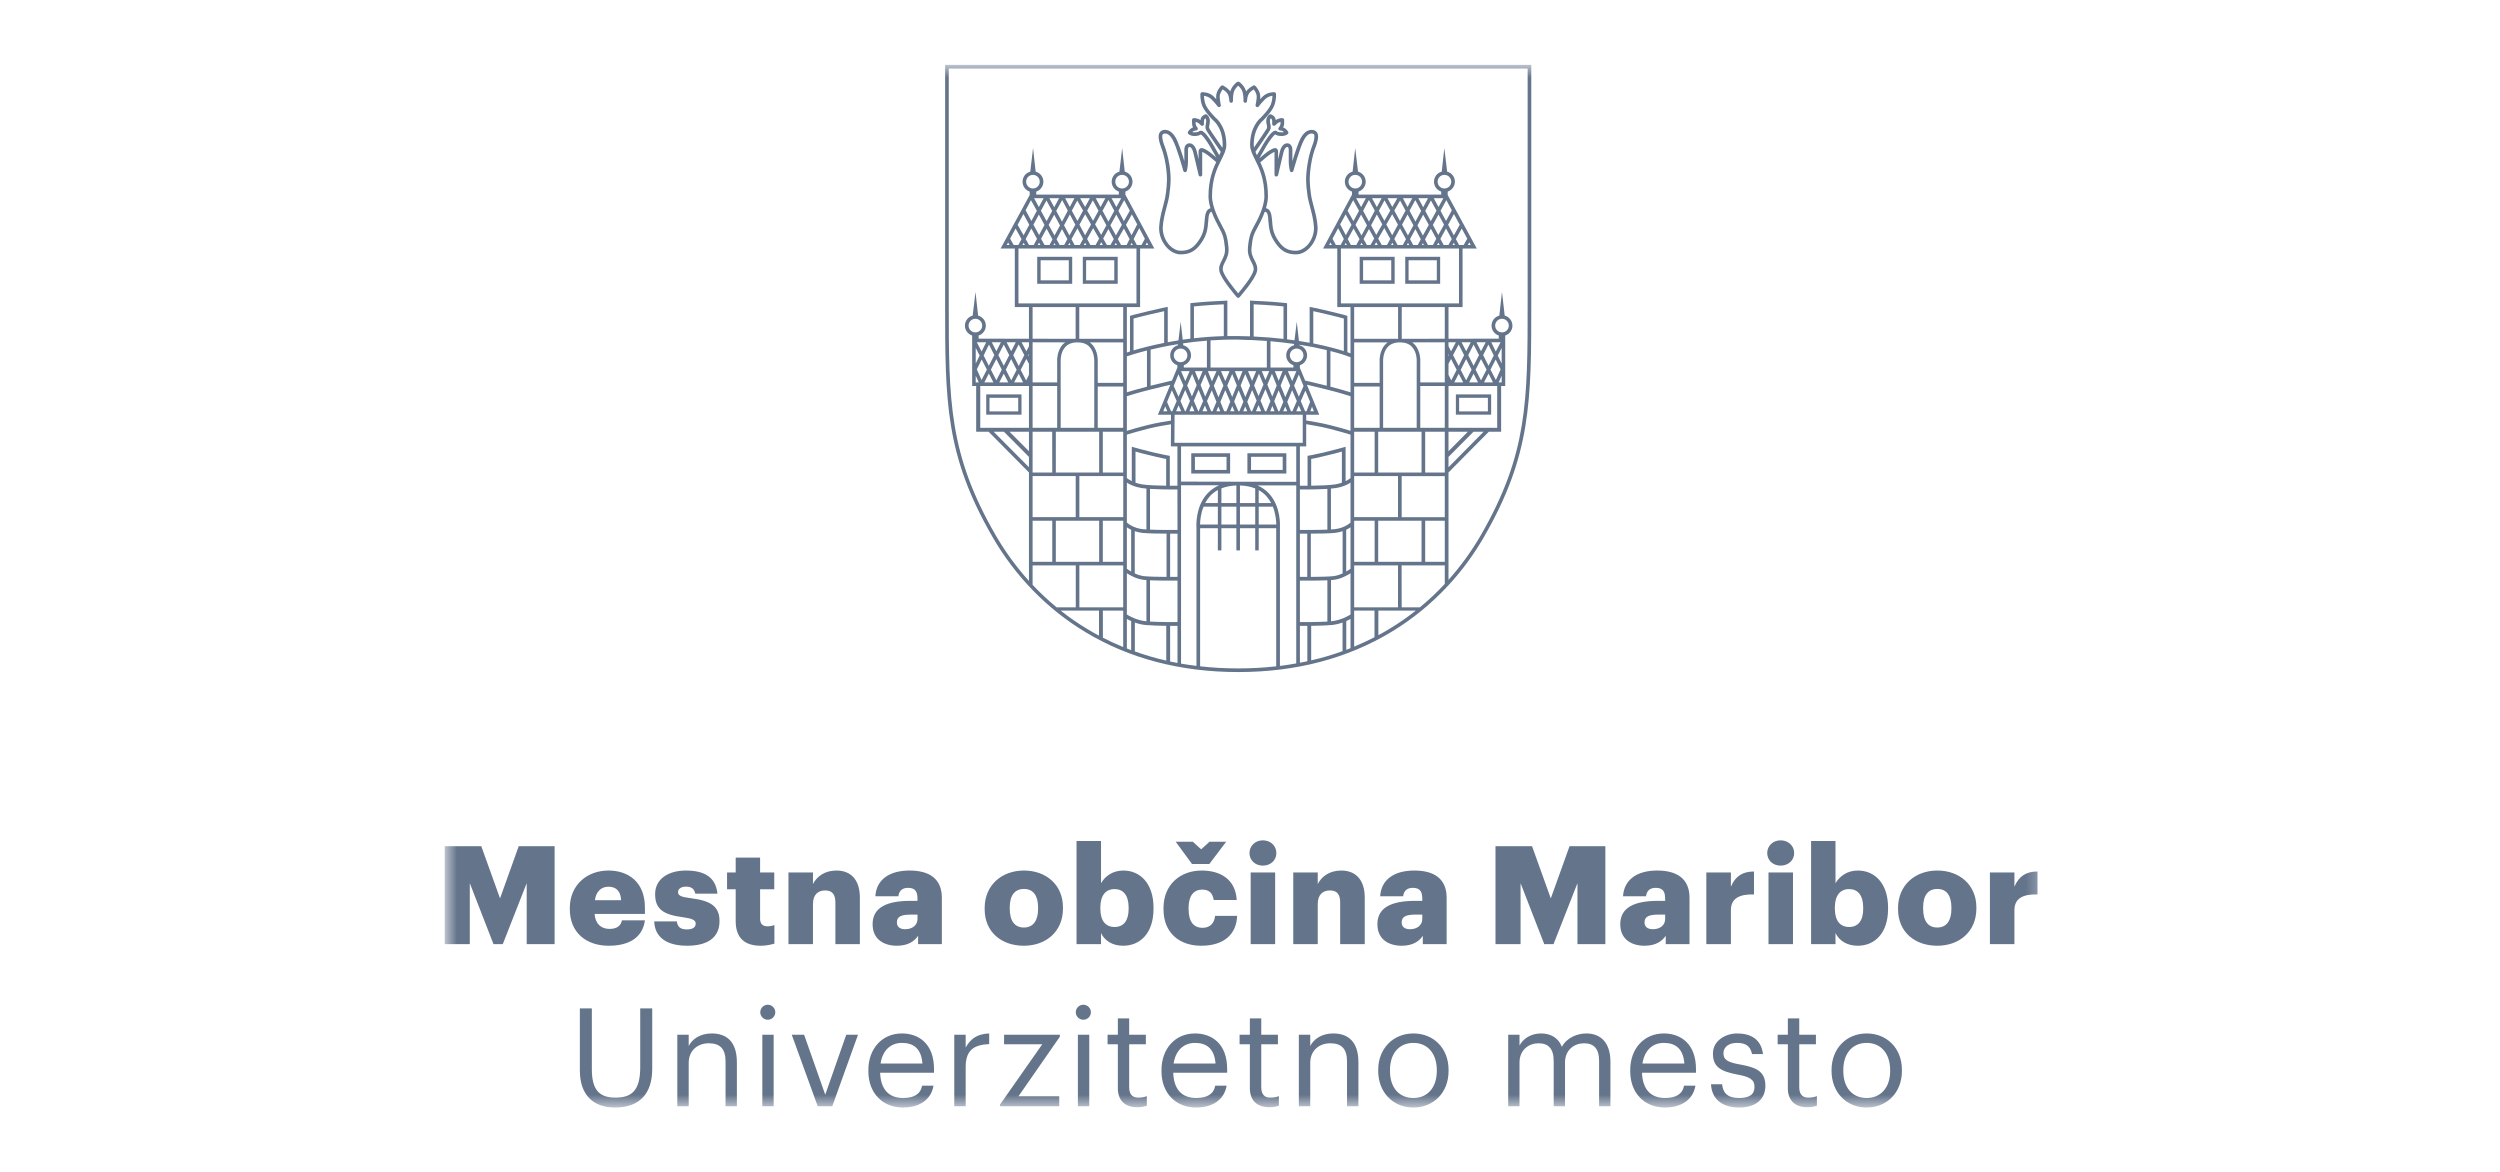<svg width="145" height="68" viewBox="0 0 145 68" fill="none" xmlns="http://www.w3.org/2000/svg">
<mask id="mask0_3261_60752" style="mask-type:luminance" maskUnits="userSpaceOnUse" x="25" y="3" width="94" height="62">
<path d="M25.794 3.764H118.654V64.237H25.794V3.764Z" fill="white"/>
</mask>
<g mask="url(#mask0_3261_60752)">
<path d="M54.817 3.764V17.612C54.817 23.269 54.817 26.387 57.568 31.146C58.88 33.421 60.737 35.326 62.944 36.656C65.496 38.197 68.48 38.979 71.805 38.979H71.831C75.156 38.979 78.135 38.197 80.692 36.656C81.914 35.922 83.028 35.007 84.004 33.953H84.013V33.944C84.795 33.098 85.485 32.16 86.069 31.146C88.814 26.387 88.814 23.269 88.814 17.612V3.764H54.817ZM56.574 18.489C56.79 18.489 56.968 18.666 56.968 18.887C56.968 19.102 56.79 19.279 56.574 19.279C56.354 19.279 56.177 19.102 56.177 18.887C56.177 18.666 56.354 18.489 56.574 18.489ZM58.471 14.059L58.552 14.21H58.389L58.471 14.059ZM58.794 14.21L58.587 13.843L58.907 13.255L59.247 13.868L59.066 14.21H58.794ZM59.913 10.142C60.129 10.142 60.305 10.319 60.305 10.539C60.305 10.754 60.129 10.932 59.913 10.932C59.692 10.932 59.516 10.754 59.516 10.539C59.516 10.319 59.692 10.142 59.913 10.142ZM65.081 10.142C65.301 10.142 65.479 10.319 65.479 10.539C65.479 10.754 65.301 10.932 65.081 10.932C64.861 10.932 64.688 10.754 64.688 10.539C64.688 10.319 64.861 10.142 65.081 10.142ZM66.602 14.21H66.446L66.52 14.063L66.602 14.21ZM66.208 14.21H65.937L65.751 13.864L66.075 13.234L66.403 13.847L66.208 14.21ZM59.684 14.21L59.489 13.864L59.818 13.251L60.146 13.855L59.956 14.21H59.684ZM59.442 14.21H59.3L59.369 14.084L59.442 14.21ZM64.287 12.854L63.946 12.223L64.292 11.597L64.628 12.227L64.287 12.854ZM64.745 12.443L65.068 13.039L64.723 13.656L64.403 13.069L64.745 12.443ZM64.17 13.069L63.868 13.622L63.514 13.014L63.83 12.439L64.17 13.069ZM63.398 12.806L63.056 12.214L63.385 11.619L63.713 12.223L63.398 12.806ZM63.281 13.018L62.935 13.644L62.607 13.031L62.94 12.426L63.281 13.018ZM62.49 12.815L62.166 12.219L62.481 11.631L62.819 12.214L62.49 12.815ZM62.37 13.031L62.028 13.656L61.713 13.069L62.05 12.439L62.37 13.031ZM61.597 12.854L61.26 12.232L61.606 11.606L61.933 12.219L61.597 12.854ZM61.48 13.073L61.161 13.661L60.823 13.043L61.144 12.452L61.48 13.073ZM60.703 12.827L60.374 12.223L60.694 11.627L61.027 12.232L60.703 12.827ZM60.582 13.048L60.267 13.631L59.938 13.031L60.254 12.443L60.582 13.048ZM60.263 14.071L60.34 14.21H60.189L60.263 14.071ZM60.582 14.21L60.383 13.847L60.703 13.264L61.044 13.885L60.871 14.21H60.582ZM61.161 14.101L61.221 14.21H61.104L61.161 14.101ZM61.463 14.21L61.281 13.881L61.597 13.289L61.908 13.868L61.722 14.21H61.463ZM62.024 14.084L62.093 14.21H61.959L62.024 14.084ZM62.326 14.21L62.145 13.872L62.49 13.247L62.819 13.86L62.628 14.21H62.326ZM62.935 14.076L63.008 14.21H62.861L62.935 14.076ZM63.242 14.21L63.052 13.86L63.402 13.23L63.751 13.838L63.544 14.21H63.242ZM63.872 14.046L63.963 14.21H63.782L63.872 14.046ZM64.2 14.21L63.984 13.834L64.287 13.285L64.598 13.868L64.408 14.21H64.2ZM64.714 14.084L64.787 14.21H64.645L64.714 14.084ZM65.022 14.21L64.835 13.868L65.185 13.255L65.517 13.868L65.341 14.21H65.022ZM65.634 14.088L65.704 14.21H65.57L65.634 14.088ZM65.63 13.644L65.306 13.039L65.647 12.435L65.958 13.014L65.63 13.644ZM65.185 12.827L64.865 12.227L65.202 11.61L65.53 12.219L65.185 12.827ZM65.03 11.497L64.749 12.011L64.472 11.497H65.03ZM63.83 12.011L63.553 11.497H64.11L63.83 12.011ZM62.935 12.003L62.646 11.497H63.216L62.935 12.003ZM62.05 12.003L61.778 11.497H62.318L62.05 12.003ZM61.144 12.02L60.863 11.497H61.428L61.144 12.02ZM60.254 12.007L59.977 11.497H60.53L60.254 12.007ZM59.795 11.61L60.137 12.227L59.822 12.815L59.485 12.197L59.795 11.61ZM59.359 12.413L59.696 13.035L59.369 13.648L59.023 13.039L59.359 12.413ZM59.071 14.416H65.915V17.599H59.071V14.416ZM77.168 14.063L77.246 14.21H77.09L77.168 14.063ZM77.48 14.21L77.285 13.847L77.613 13.234L77.942 13.864L77.755 14.21H77.48ZM78.607 10.142C78.823 10.142 78.999 10.319 78.999 10.539C78.999 10.754 78.823 10.932 78.607 10.932C78.391 10.932 78.213 10.754 78.213 10.539C78.213 10.319 78.391 10.142 78.607 10.142ZM83.775 10.142C83.996 10.142 84.172 10.319 84.172 10.539C84.172 10.754 83.996 10.932 83.775 10.932C83.559 10.932 83.383 10.754 83.383 10.539C83.383 10.319 83.559 10.142 83.775 10.142ZM85.299 14.21H85.135L85.217 14.059L85.299 14.21ZM84.894 14.21H84.626L84.44 13.868L84.781 13.255L85.101 13.843L84.894 14.21ZM78.351 14.21L78.17 13.868L78.507 13.255L78.852 13.868L78.666 14.21H78.351ZM78.118 14.21H77.988L78.053 14.088L78.118 14.21ZM82.985 12.827L82.665 12.232L82.993 11.627L83.318 12.223L82.985 12.827ZM83.434 12.443L83.754 13.031L83.421 13.631L83.106 13.048L83.434 12.443ZM82.869 13.043L82.527 13.661L82.212 13.073L82.544 12.452L82.869 13.043ZM82.095 12.854L81.754 12.219L82.086 11.606L82.428 12.232L82.095 12.854ZM81.979 13.069L81.66 13.656L81.318 13.031L81.637 12.439L81.979 13.069ZM81.197 12.815L80.869 12.214L81.206 11.631L81.521 12.219L81.197 12.815ZM81.081 13.031L80.748 13.644L80.407 13.018L80.748 12.426L81.081 13.031ZM80.294 12.806L79.975 12.223L80.303 11.619L80.636 12.214L80.294 12.806ZM80.174 13.014L79.824 13.622L79.522 13.069L79.858 12.439L80.174 13.014ZM79.401 12.854L79.06 12.227L79.396 11.597L79.738 12.223L79.401 12.854ZM79.284 13.069L78.969 13.656L78.619 13.039L78.943 12.443L79.284 13.069ZM78.974 14.084L79.043 14.21H78.9L78.974 14.084ZM79.28 14.21L79.086 13.868L79.401 13.285L79.703 13.834L79.487 14.21H79.28ZM79.82 14.046L79.906 14.21H79.725L79.82 14.046ZM80.143 14.21L79.936 13.838L80.29 13.23L80.636 13.86L80.446 14.21H80.143ZM80.752 14.076L80.825 14.21H80.683L80.752 14.076ZM81.058 14.21L80.869 13.86L81.201 13.247L81.547 13.872L81.362 14.21H81.058ZM81.664 14.084L81.733 14.21H81.595L81.664 14.084ZM81.966 14.21L81.78 13.868L82.095 13.289L82.407 13.881L82.229 14.21H81.966ZM82.527 14.101L82.583 14.21H82.472L82.527 14.101ZM82.821 14.21L82.648 13.885L82.989 13.264L83.305 13.847L83.11 14.21H82.821ZM83.425 14.071L83.499 14.21H83.347L83.425 14.071ZM83.732 14.21L83.542 13.855L83.87 13.251L84.203 13.864L84.008 14.21H83.732ZM84.319 14.084L84.388 14.21H84.246L84.319 14.084ZM84.323 13.652L83.991 13.035L84.328 12.413L84.665 13.039L84.323 13.652ZM83.87 12.815L83.551 12.227L83.888 11.61L84.207 12.197L83.87 12.815ZM83.715 11.497L83.434 12.007L83.158 11.497H83.715ZM82.544 12.02L82.264 11.497H82.825L82.544 12.02ZM81.637 12.003L81.37 11.497H81.91L81.637 12.003ZM80.752 12.003L80.476 11.497H81.046L80.752 12.003ZM79.858 12.011L79.578 11.497H80.135L79.858 12.011ZM78.943 12.011L78.658 11.497H79.22L78.943 12.011ZM78.485 11.61L78.823 12.227L78.498 12.827L78.158 12.219L78.485 11.61ZM78.045 12.435L78.386 13.039L78.058 13.644L77.73 13.014L78.045 12.435ZM77.772 14.416H84.621V17.599H77.772V14.416ZM59.679 26.171L58.552 25.04H59.679V26.171ZM59.891 25.04H61.027L61.031 27.406H59.891V25.04ZM61.519 20.994C61.519 20.985 61.48 20.453 61.791 20.121C61.95 19.949 62.183 19.858 62.486 19.858H62.499C62.802 19.858 63.035 19.945 63.194 20.121C63.501 20.453 63.467 20.985 63.467 20.994V24.811H61.519V20.994ZM66.692 22.604C67.236 22.466 67.66 22.367 67.876 22.32L67.158 24.055H67.918V24.392C67.776 24.414 67.055 24.526 66.533 24.66C66.105 24.763 65.595 24.914 65.358 24.988V22.98C65.547 22.92 66.061 22.759 66.692 22.604ZM68.476 20.216C68.692 20.216 68.868 20.389 68.868 20.61C68.868 20.826 68.692 21.007 68.476 21.007C68.26 21.007 68.078 20.826 68.078 20.61C68.078 20.389 68.26 20.216 68.476 20.216ZM75.208 20.216C75.424 20.216 75.6 20.389 75.6 20.61C75.6 20.826 75.424 21.007 75.208 21.007C74.987 21.007 74.811 20.826 74.811 20.61C74.811 20.389 74.987 20.216 75.208 20.216ZM76.995 22.604C77.626 22.759 78.139 22.92 78.33 22.98V24.988C78.093 24.914 77.583 24.763 77.155 24.66C76.62 24.522 75.881 24.41 75.76 24.387V24.055H76.517L75.799 22.314C76.007 22.362 76.439 22.461 76.995 22.604ZM81.897 20.121C82.208 20.453 82.168 20.985 82.168 20.994V24.811H80.221V20.994C80.221 20.985 80.187 20.453 80.493 20.121C80.653 19.949 80.89 19.858 81.193 19.858H81.201C81.504 19.858 81.737 19.945 81.897 20.121ZM82.376 22.388H83.797V24.811H82.376V22.388ZM83.797 29.997H81.297V27.617H83.797V29.997ZM78.542 30.204H79.729V32.584H78.542V30.204ZM77.237 36.029C77.224 36.034 77.207 36.034 77.199 36.034V33.646C77.254 33.637 77.311 33.633 77.358 33.629C77.755 33.586 78.131 33.379 78.33 33.249V35.641C78.217 35.714 77.768 35.978 77.237 36.029ZM75.394 36.082V33.676C75.501 33.676 75.678 33.676 75.894 33.676C76.231 33.676 76.65 33.672 76.987 33.658V36.052C76.429 36.082 75.661 36.082 75.394 36.082ZM75.182 27.946L68.501 27.933V25.89H75.182V27.946ZM70.841 28.326C71.097 28.227 71.386 28.166 71.71 28.158V29.176H70.841V28.326ZM70.635 29.176H69.901C69.974 29.035 70.069 28.896 70.182 28.771C70.315 28.632 70.466 28.516 70.635 28.421V29.176ZM71.917 28.158C72.249 28.166 72.543 28.227 72.803 28.33V29.176H71.917V28.158ZM73.005 28.429C73.174 28.521 73.321 28.632 73.445 28.771C73.558 28.896 73.653 29.035 73.726 29.176H73.005V28.429ZM68.294 36.082C68.022 36.082 67.257 36.082 66.701 36.052V33.658C67.037 33.672 67.456 33.676 67.794 33.676C68.01 33.676 68.186 33.676 68.294 33.676V36.082ZM65.358 35.641V33.249C65.561 33.379 65.932 33.586 66.329 33.629C66.377 33.633 66.433 33.637 66.493 33.646V36.034C66.476 36.034 66.463 36.034 66.455 36.029C65.919 35.978 65.471 35.714 65.358 35.641ZM59.891 27.613H62.391V29.992H59.891V27.613ZM63.751 27.406H61.238V25.04H63.751V27.406ZM63.669 22.419H65.146V24.811H63.669V22.419ZM67.638 28.171C67.158 28.166 66.571 28.145 66.235 28.093C66.092 28.067 65.967 28.032 65.859 27.998V26.192C66.057 26.249 66.455 26.357 66.877 26.452C67.284 26.551 67.521 26.599 67.638 26.62V28.171ZM66.355 33.417C66.166 33.396 65.979 33.331 65.815 33.257V30.809C65.949 30.856 66.096 30.886 66.264 30.909C66.619 30.943 67.198 30.951 67.66 30.951V33.46C67.202 33.456 66.644 33.448 66.355 33.417ZM65.358 30.584C65.423 30.628 65.505 30.68 65.608 30.727V33.15C65.488 33.081 65.397 33.016 65.358 32.986V30.584ZM67.867 30.951C68.052 30.951 68.203 30.951 68.294 30.951V33.456C68.199 33.456 68.048 33.46 67.867 33.46V30.951ZM68.294 30.735C68.052 30.735 67.288 30.744 66.701 30.718V28.356C67.15 28.382 67.685 28.391 68.031 28.391C68.138 28.391 68.23 28.387 68.29 28.387L68.294 30.735ZM66.2 28.305C66.286 28.317 66.386 28.33 66.493 28.339V30.705C66.416 30.701 66.346 30.697 66.287 30.693C65.751 30.636 65.423 30.368 65.358 30.308V27.994C65.517 28.097 65.798 28.24 66.2 28.305ZM65.146 27.406H63.963V25.04H65.146V27.406ZM62.603 27.613H65.15V29.992H62.603V27.613ZM65.146 32.584H63.963V30.204H65.146V32.584ZM68.29 28.171C68.195 28.175 68.04 28.175 67.849 28.171V26.439L67.759 26.422C67.759 26.422 67.53 26.387 66.93 26.249C66.325 26.106 65.786 25.951 65.781 25.951L65.643 25.912V27.907C65.488 27.829 65.392 27.756 65.358 27.726V25.208C65.557 25.147 66.122 24.983 66.584 24.867C67.068 24.742 67.72 24.639 67.918 24.608L67.91 25.89H68.29V28.171ZM67.97 22.635C68.035 22.79 68.138 23.015 68.247 23.261L67.992 23.852H67.922L67.689 23.317L67.97 22.635ZM76.205 23.852H75.998L76.097 23.588L76.205 23.852ZM75.778 23.852H75.696L75.445 23.265L75.713 22.656L75.986 23.308L75.778 23.852ZM75.472 23.852H75.182L75.329 23.52L75.472 23.852ZM74.958 23.852H74.876L74.66 23.308L74.945 22.63L75.216 23.261L74.958 23.852ZM74.655 23.852H74.427L74.543 23.58L74.655 23.852ZM74.547 23.036L74.275 22.362L74.543 21.702L74.832 22.367L74.547 23.036ZM74.435 23.304L74.202 23.852H74.146L73.904 23.269L74.163 22.639L74.435 23.304ZM73.921 23.852H73.67L73.796 23.541L73.921 23.852ZM73.791 22.998L73.506 22.306L73.774 21.676L74.05 22.362L73.791 22.998ZM73.684 23.269L73.445 23.852H73.372L73.109 23.235L73.394 22.574L73.684 23.269ZM73.148 23.852H72.845L72.996 23.498L73.148 23.852ZM72.996 22.971L72.738 22.358L73.019 21.676L73.282 22.306L72.996 22.971ZM72.885 23.235L72.621 23.852H72.561L72.341 23.304L72.625 22.622L72.885 23.235ZM72.337 23.852H72.108L72.224 23.576L72.337 23.852ZM72.228 23.032L71.957 22.358L72.224 21.693L72.509 22.358L72.228 23.032ZM72.116 23.3L71.882 23.852H71.827L71.58 23.286L71.844 22.635L72.116 23.3ZM71.598 23.852H71.351L71.472 23.558L71.598 23.852ZM71.468 23.023L71.179 22.362L71.468 21.693L71.736 22.358L71.468 23.023ZM71.355 23.296L71.131 23.852H71.002L70.782 23.308L71.067 22.626L71.355 23.296ZM70.773 23.852H70.549L70.665 23.576L70.773 23.852ZM70.669 23.04L70.402 22.375L70.682 21.741L70.959 22.367L70.669 23.04ZM70.553 23.308L70.324 23.852H70.246L70.004 23.261L70.285 22.639L70.553 23.308ZM70.022 23.852H69.741L69.888 23.52L70.022 23.852ZM69.901 23.002L69.633 22.333L69.901 21.697L70.177 22.379L69.901 23.002ZM69.784 23.261L69.521 23.852H69.499L69.24 23.243L69.517 22.6L69.784 23.261ZM69.275 23.852H68.986L69.127 23.512L69.275 23.852ZM69.132 22.992L68.856 22.358L69.145 21.689L69.408 22.337L69.132 22.992ZM69.02 23.256L68.765 23.852H68.73C68.683 23.739 68.579 23.512 68.467 23.261L68.743 22.617L69.02 23.256ZM68.51 23.852H68.212L68.359 23.512C68.411 23.628 68.463 23.739 68.51 23.852ZM67.582 23.571L67.702 23.852H67.469L67.582 23.571ZM75.558 24.055V25.684H68.117L68.126 24.055H75.558ZM75.76 25.89V24.603C75.946 24.634 76.611 24.742 77.103 24.867C77.57 24.983 78.131 25.147 78.33 25.208V27.726C78.299 27.756 78.204 27.829 78.045 27.907V25.912L77.911 25.951C77.902 25.951 77.367 26.106 76.758 26.249C76.158 26.387 75.929 26.422 75.929 26.422L75.838 26.439V28.171C75.644 28.175 75.489 28.175 75.394 28.171V25.89H75.76ZM82.449 27.406H79.936V25.04H82.449V27.406ZM78.33 32.986C78.291 33.016 78.2 33.081 78.079 33.15V30.727C78.183 30.68 78.265 30.628 78.33 30.584V32.986ZM76.028 33.46V30.951C76.494 30.951 77.073 30.943 77.423 30.909C77.591 30.886 77.743 30.856 77.872 30.809V33.257C77.713 33.331 77.522 33.396 77.332 33.417C77.043 33.448 76.49 33.456 76.028 33.46ZM78.33 30.308C78.265 30.368 77.942 30.636 77.406 30.693C77.341 30.697 77.272 30.701 77.194 30.705V28.339C77.302 28.33 77.406 28.317 77.488 28.305C77.894 28.24 78.17 28.097 78.33 27.994V30.308ZM77.829 27.998C77.721 28.032 77.596 28.067 77.453 28.093C77.121 28.145 76.529 28.166 76.049 28.171V26.62C76.171 26.599 76.404 26.551 76.809 26.452C77.237 26.357 77.631 26.249 77.829 26.192V27.998ZM76.987 28.356V30.718C76.4 30.744 75.631 30.735 75.394 30.735V28.387C75.458 28.387 75.549 28.391 75.657 28.391C76.003 28.391 76.538 28.382 76.987 28.356ZM75.394 30.951C75.484 30.951 75.635 30.951 75.821 30.951V33.46C75.64 33.46 75.489 33.456 75.394 33.456V30.951ZM78.542 25.04H79.729V27.406H78.542V25.04ZM80.019 24.811H78.542V22.419H80.019V24.811ZM78.542 27.613H81.085V29.992H78.542V27.613ZM84.013 25.04H85.135L84.013 26.171V25.04ZM83.797 27.406H82.661V25.04H83.797V27.406ZM80.342 19.983C79.988 20.367 80.013 20.942 80.019 21.007V22.207H78.542V19.858H80.489C80.433 19.897 80.385 19.936 80.342 19.983ZM75.333 23.006L75.057 22.367L75.333 21.724L75.605 22.392L75.333 23.006ZM75.191 21.525L74.945 22.104L74.694 21.525H75.191ZM74.163 22.086L73.938 21.525H74.391L74.163 22.086ZM73.615 21.525L73.394 22.039L73.183 21.525H73.615ZM72.621 22.09L72.383 21.525H72.859L72.621 22.09ZM71.844 22.081L71.619 21.525H72.068L71.844 22.081ZM71.067 22.104L70.816 21.525H71.313L71.067 22.104ZM70.293 22.117L70.056 21.525H70.557L70.293 22.117ZM69.525 22.069L69.305 21.525H69.754L69.525 22.069ZM68.747 22.104L68.501 21.525H68.998L68.747 22.104ZM68.35 21.706L68.635 22.362L68.355 23.01C68.29 22.859 68.225 22.712 68.169 22.595C68.138 22.522 68.113 22.461 68.092 22.419C68.087 22.406 68.079 22.392 68.074 22.384L68.35 21.706ZM63.669 22.207V21.007C63.673 20.942 63.7 20.367 63.345 19.983C63.302 19.936 63.255 19.897 63.203 19.858H65.146V22.207H63.669ZM61.316 24.811H59.891V22.388H61.316V24.811ZM59.891 30.204H61.031V32.584H59.891V30.204ZM61.238 30.204H63.751V32.584H61.238V30.204ZM65.146 32.795V35.227H62.603V32.795H65.146ZM65.146 35.416V37.529C64.745 37.364 64.352 37.183 63.967 36.988V35.416H65.146ZM65.358 35.895C65.423 35.935 65.505 35.978 65.608 36.021V37.71C65.526 37.675 65.44 37.645 65.358 37.611V35.895ZM65.82 36.107C65.997 36.172 66.208 36.224 66.428 36.25C66.757 36.28 67.236 36.293 67.643 36.298V38.314C67.016 38.172 66.407 37.995 65.82 37.783V36.107ZM67.867 36.302H68.294V38.452C68.151 38.426 68.004 38.396 67.867 38.366V36.302ZM68.501 28.145H70.708C70.445 28.261 70.216 28.421 70.026 28.628C69.322 29.392 69.387 30.515 69.395 30.611V38.621C69.093 38.587 68.799 38.539 68.501 38.491V28.145ZM69.603 30.424C69.607 30.204 69.641 29.794 69.806 29.388H70.635V30.424H69.603ZM70.841 29.388H71.71V30.424H70.841V29.388ZM71.917 29.388H72.803V30.424H71.917V29.388ZM73.005 29.388H73.826C73.99 29.794 74.02 30.2 74.024 30.424H73.005V29.388ZM73.606 28.628C73.411 28.421 73.187 28.261 72.927 28.153H75.182V38.478C74.871 38.534 74.555 38.582 74.236 38.625V30.611C74.24 30.515 74.31 29.392 73.606 28.628ZM75.394 36.302H75.825V38.352C75.682 38.383 75.54 38.413 75.394 38.44V36.302ZM76.049 36.298C76.452 36.293 76.931 36.28 77.258 36.25C77.484 36.224 77.69 36.172 77.868 36.107V37.766C77.281 37.981 76.672 38.159 76.049 38.301V36.298ZM78.084 36.021C78.183 35.978 78.265 35.935 78.33 35.895V37.593C78.248 37.623 78.166 37.658 78.084 37.688V36.021ZM78.542 35.416H79.721V36.958C79.336 37.156 78.943 37.338 78.542 37.506V35.416ZM78.542 32.795H81.085V35.227H78.542V32.795ZM79.936 30.204H82.449V32.584H79.936V30.204ZM82.661 30.204H83.797V32.584H82.661V30.204ZM84.013 26.5L85.464 25.04H86.05L84.013 27.1V26.5ZM84.013 22.388H86.837V24.811H84.013V22.388ZM86.448 21.439L86.751 20.851L87.036 21.425L86.759 22.039L86.448 21.439ZM86.595 22.181H86.073L86.336 21.667L86.595 22.181ZM86.336 21.214L86.021 20.596L86.327 19.987L86.638 20.618L86.336 21.214ZM86.22 21.439L85.899 22.06L85.584 21.443L85.899 20.826L86.22 21.439ZM85.727 22.181H85.209L85.468 21.672L85.727 22.181ZM85.468 21.214L85.157 20.6L85.468 19.983L85.783 20.596L85.468 21.214ZM85.351 21.443L85.036 22.06L84.721 21.451L85.036 20.829L85.351 21.443ZM84.868 22.181H84.346L84.604 21.676L84.868 22.181ZM84.604 21.227L84.276 20.596L84.604 19.979L84.919 20.6L84.604 21.227ZM84.487 21.451L84.172 22.064L84.013 21.741V21.101L84.159 20.82L84.487 21.451ZM84.013 20.657V20.536L84.043 20.596L84.013 20.657ZM84.013 22.169L84.017 22.181H84.013V22.169ZM86.923 22.181L87.096 21.788V22.181H86.923ZM87.096 21.084L86.871 20.622L87.096 20.178V21.084ZM87.032 19.849L86.755 20.389L86.495 19.853L87.032 19.849ZM85.899 20.371L85.636 19.853H86.168L85.899 20.371ZM85.036 20.371L84.772 19.853H85.303L85.036 20.371ZM84.159 20.377L84.013 20.082V19.853H84.44L84.159 20.377ZM83.797 22.181H82.376V21.007C82.38 20.942 82.407 20.367 82.052 19.983C82.009 19.936 81.958 19.892 81.901 19.858L83.797 19.853V22.181ZM81.301 19.651V17.811H83.797V19.647L81.301 19.651ZM81.089 17.811V19.651H78.542V17.811H81.089ZM78.33 22.755C78.118 22.686 77.686 22.561 77.164 22.427V20.359C77.772 20.514 78.166 20.652 78.33 20.717V22.755ZM77.942 20.363C77.548 20.238 76.957 20.073 76.171 19.918V18.048C76.305 18.079 76.568 18.139 77.056 18.251C77.596 18.381 77.837 18.446 77.942 18.476V20.363ZM76.952 20.306V22.371C76.201 22.186 75.705 22.073 75.7 22.073V22.077L75.394 21.339V21.183C75.635 21.106 75.812 20.877 75.812 20.61C75.812 20.329 75.623 20.091 75.363 20.026L75.359 19.996C75.986 20.091 76.511 20.199 76.952 20.306ZM75.052 20.026C74.793 20.091 74.599 20.329 74.599 20.61C74.599 20.877 74.776 21.106 75.017 21.183V21.317H73.688V19.793C74.18 19.836 74.642 19.888 75.057 19.949L75.052 20.026ZM74.444 19.655C73.913 19.594 73.334 19.547 72.712 19.517V17.651C72.828 17.656 73.04 17.668 73.359 17.685C73.757 17.708 74.24 17.75 74.444 17.773V19.655ZM73.476 19.775V21.317H70.211V19.741C70.721 19.71 71.252 19.689 71.805 19.698C72.396 19.71 72.958 19.737 73.476 19.775ZM70.98 19.495C70.371 19.513 69.788 19.555 69.248 19.62V17.773C69.447 17.75 69.931 17.708 70.328 17.685C70.648 17.668 70.864 17.656 70.98 17.651V19.495ZM70 19.758V21.317H68.661V21.183C68.903 21.106 69.08 20.877 69.08 20.61C69.08 20.329 68.89 20.091 68.631 20.026L68.618 19.914C69.049 19.849 69.512 19.798 70 19.758ZM68.316 20.026C68.061 20.091 67.871 20.329 67.871 20.61C67.871 20.877 68.044 21.106 68.285 21.183V21.326L67.975 22.073C67.893 22.095 67.418 22.203 66.736 22.371V20.277C67.184 20.169 67.72 20.056 68.325 19.962L68.316 20.026ZM67.521 19.888C66.753 20.039 66.144 20.203 65.746 20.324V18.476C65.851 18.446 66.092 18.381 66.632 18.251C67.12 18.139 67.387 18.079 67.521 18.048V19.888ZM66.524 20.329V22.427C66.002 22.561 65.574 22.686 65.358 22.755V20.669C65.496 20.622 65.91 20.484 66.524 20.329ZM65.146 19.651H62.598V17.811H65.146V19.651ZM62.387 17.811V19.651L59.891 19.647V17.811H62.387ZM61.787 19.858C61.73 19.892 61.683 19.936 61.635 19.983C61.285 20.367 61.312 20.942 61.316 21.007V22.181H59.891V19.853L61.787 19.858ZM59.679 20.657L59.644 20.596L59.679 20.536V20.657ZM59.679 21.101V21.741L59.516 22.064L59.2 21.451L59.528 20.82L59.679 21.101ZM59.088 21.227L58.769 20.6L59.084 19.979L59.411 20.596L59.088 21.227ZM58.966 21.451L58.651 22.06L58.336 21.443L58.647 20.829L58.966 21.451ZM58.219 21.214L57.904 20.596L58.219 19.983L58.535 20.6L58.219 21.214ZM58.103 21.443L57.788 22.06L57.472 21.439L57.788 20.826L58.103 21.443ZM57.352 21.214L57.05 20.618L57.361 19.987L57.671 20.596L57.352 21.214ZM57.239 21.439L56.929 22.039L56.656 21.425L56.937 20.851L57.239 21.439ZM57.352 21.667L57.619 22.181H57.092L57.352 21.667ZM58.219 21.672L58.479 22.181H57.957L58.219 21.672ZM59.084 21.676L59.342 22.181H58.82L59.084 21.676ZM59.679 22.169V22.181H59.671L59.679 22.169ZM59.679 20.082L59.528 20.377L59.252 19.853H59.679V20.082ZM58.647 20.371L58.383 19.853H58.915L58.647 20.371ZM57.788 20.371L57.525 19.853H58.051L57.788 20.371ZM56.933 20.389L56.656 19.849L57.197 19.853L56.933 20.389ZM56.821 20.622L56.592 21.084V20.178L56.821 20.622ZM56.592 21.788L56.769 22.181H56.592V21.788ZM56.855 22.388H59.679V24.811H56.855V22.388ZM58.228 25.04L59.679 26.5V27.1L57.632 25.04H58.228ZM59.891 33.922V32.795H62.395V35.227H61.285C60.794 34.82 60.327 34.384 59.891 33.922ZM61.519 35.416H63.742V36.868C63.509 36.747 63.276 36.613 63.048 36.474C62.517 36.155 62.007 35.801 61.519 35.416ZM71.805 38.767C71.053 38.767 70.324 38.728 69.607 38.646V30.636H70.635V31.923H70.841V30.636H71.71V31.923H71.917V30.636H72.803V31.923H73.005V30.636H74.02V38.646C73.312 38.728 72.578 38.767 71.831 38.767H71.805ZM80.584 36.474C80.376 36.6 80.165 36.725 79.945 36.837V35.416H82.113C81.629 35.801 81.119 36.155 80.584 36.474ZM82.35 35.227H81.297L81.293 32.795H83.797V33.866C83.347 34.35 82.86 34.808 82.35 35.227ZM88.603 17.612C88.603 23.235 88.603 26.331 85.887 31.043C85.347 31.975 84.717 32.843 84.013 33.633V27.402L86.353 25.04H87.066V22.388H87.303V19.46C87.546 19.383 87.722 19.154 87.722 18.887C87.722 18.606 87.528 18.373 87.273 18.304L87.114 16.93L86.962 18.304C86.699 18.373 86.509 18.606 86.509 18.887C86.509 19.154 86.686 19.383 86.927 19.46V19.642L84.013 19.647V17.811H84.829V14.416H85.654L83.966 11.312V11.113C84.207 11.031 84.384 10.807 84.384 10.539C84.384 10.259 84.195 10.021 83.935 9.956L83.771 8.583L83.62 9.956C83.36 10.021 83.171 10.259 83.171 10.539C83.171 10.807 83.347 11.031 83.59 11.113V11.287H78.796V11.113C79.038 11.031 79.211 10.807 79.211 10.539C79.211 10.259 79.021 10.021 78.766 9.956L78.602 8.583L78.451 9.956C78.192 10.021 78.001 10.259 78.001 10.539C78.001 10.807 78.175 11.031 78.416 11.113V11.291L76.737 14.416H77.562V17.811H78.33V20.493C78.282 20.476 78.217 20.453 78.148 20.428V18.321L78.079 18.299C78.07 18.294 77.942 18.251 77.108 18.053C76.274 17.855 76.093 17.824 76.08 17.824L75.959 17.798V19.88C75.76 19.845 75.558 19.81 75.338 19.775L75.212 18.657L75.082 19.737C74.945 19.72 74.797 19.698 74.651 19.681V17.586L74.555 17.574C74.551 17.574 73.886 17.504 73.372 17.479C72.855 17.448 72.612 17.44 72.612 17.44L72.5 17.431V19.508C72.276 19.5 72.043 19.495 71.809 19.491C71.598 19.486 71.391 19.486 71.187 19.491V17.431L71.08 17.44C71.08 17.44 70.833 17.448 70.32 17.479C69.806 17.504 69.141 17.574 69.132 17.574L69.041 17.586V19.642C68.89 19.664 68.739 19.685 68.596 19.702L68.48 18.657L68.35 19.741C68.134 19.775 67.927 19.81 67.729 19.849V17.798L67.607 17.824C67.599 17.824 67.413 17.855 66.584 18.053C65.751 18.251 65.617 18.294 65.608 18.299L65.539 18.321V20.385C65.466 20.411 65.406 20.428 65.358 20.445V17.811H66.126V14.416H66.951L65.272 11.291V11.113C65.509 11.031 65.686 10.807 65.686 10.539C65.686 10.259 65.496 10.021 65.237 9.956L65.085 8.583L64.926 9.956C64.667 10.021 64.477 10.259 64.477 10.539C64.477 10.807 64.65 11.031 64.892 11.113V11.287H60.102V11.113C60.34 11.031 60.517 10.807 60.517 10.539C60.517 10.259 60.327 10.021 60.068 9.956L59.917 8.583L59.757 9.956C59.498 10.021 59.308 10.259 59.308 10.539C59.308 10.807 59.48 11.031 59.722 11.113V11.312L58.034 14.416H58.859V17.811H59.679V19.647L56.76 19.642V19.46C57.002 19.383 57.179 19.154 57.179 18.887C57.179 18.606 56.985 18.373 56.73 18.304L56.579 16.93L56.415 18.304C56.156 18.373 55.966 18.606 55.966 18.887C55.966 19.154 56.142 19.383 56.385 19.46V22.388H56.618V25.04H57.339L59.679 27.402V33.694C58.949 32.886 58.301 31.996 57.749 31.043C55.029 26.331 55.028 23.235 55.028 17.612V3.976H88.603V17.612ZM87.118 18.489C87.334 18.489 87.51 18.666 87.51 18.887C87.51 19.102 87.334 19.279 87.118 19.279C86.898 19.279 86.72 19.102 86.72 18.887C86.72 18.666 86.898 18.489 87.118 18.489ZM60.158 16.459H62.188V14.896H60.158V16.459ZM60.357 15.095H61.99V16.26H60.357V15.095ZM62.802 16.459H64.827V14.896H62.802V16.459ZM62.995 15.095H64.628V16.26H62.995V15.095ZM71.347 26.288H69.093V27.466H71.347V26.288ZM69.305 26.5H71.139V27.255H69.305V26.5ZM74.608 26.288H72.349V27.466H74.608V26.288ZM74.396 27.255H72.561V26.495H74.396V27.255ZM57.201 24.051H59.247V22.876H57.201V24.051ZM59.057 23.861H57.39V23.071H59.057V23.861ZM67.331 8.501C67.413 8.725 67.53 9.04 67.612 9.576C67.729 10.341 67.681 10.708 67.625 11.174L67.612 11.264C67.586 11.48 67.521 11.718 67.456 11.969C67.357 12.34 67.249 12.754 67.228 13.182C67.211 13.605 67.387 14.063 67.689 14.378C67.918 14.62 68.199 14.754 68.48 14.754C68.994 14.754 69.33 14.573 69.645 14.136C70.017 13.618 70.043 13.272 70.082 12.793C70.086 12.741 70.09 12.689 70.094 12.634C70.112 12.46 70.155 12.34 70.22 12.301C70.237 12.284 70.259 12.284 70.276 12.284C70.419 12.676 70.604 13.018 70.691 13.178L70.696 13.186C70.894 13.549 70.984 13.717 71.045 14.374C71.076 14.697 70.967 14.9 70.868 15.104C70.769 15.293 70.665 15.492 70.73 15.751C70.847 16.226 71.701 17.198 71.736 17.241C71.753 17.263 71.788 17.276 71.814 17.276H71.818C71.848 17.276 71.874 17.263 71.896 17.241C71.93 17.198 72.786 16.226 72.902 15.751C72.967 15.492 72.863 15.293 72.768 15.104C72.664 14.9 72.556 14.697 72.587 14.374C72.647 13.717 72.738 13.549 72.937 13.186L72.941 13.178C73.027 13.018 73.212 12.681 73.355 12.288C73.364 12.284 73.394 12.279 73.428 12.296C73.459 12.313 73.533 12.383 73.554 12.634C73.558 12.689 73.563 12.741 73.563 12.793C73.606 13.272 73.632 13.618 74.003 14.136C74.318 14.573 74.655 14.754 75.169 14.754C75.449 14.754 75.73 14.62 75.959 14.378C76.261 14.063 76.439 13.605 76.421 13.182C76.4 12.754 76.292 12.34 76.192 11.969C76.127 11.718 76.062 11.48 76.037 11.264L76.024 11.174C75.968 10.708 75.921 10.341 76.037 9.576C76.119 9.04 76.231 8.725 76.318 8.501C76.361 8.38 76.395 8.28 76.417 8.181C76.452 8.013 76.525 7.659 76.219 7.556C76.119 7.52 75.76 7.451 75.458 7.982C75.298 8.268 75.091 8.903 74.958 9.352V8.674C74.958 8.462 74.832 8.311 74.66 8.311C74.469 8.311 74.314 8.484 74.24 8.773C74.219 8.859 74.18 9.032 74.129 9.231V8.799C74.129 8.687 74.081 8.639 74.041 8.613C73.93 8.548 73.787 8.635 73.67 8.7L73.653 8.708C73.489 8.807 73.195 9.05 73.044 9.183L73.433 8.496C73.632 8.164 73.869 7.848 73.959 7.797C74.102 7.888 74.245 7.888 74.374 7.888C74.534 7.888 74.668 7.793 74.685 7.78C74.725 7.745 74.737 7.693 74.716 7.646C74.711 7.638 74.62 7.464 74.422 7.391C74.456 7.326 74.482 7.244 74.482 7.149V6.96C74.482 6.899 74.435 6.851 74.379 6.851C74.37 6.847 74.163 6.847 73.995 6.964C73.986 6.916 73.978 6.877 73.964 6.843C73.878 6.679 73.722 6.635 73.705 6.631C73.674 6.622 73.644 6.631 73.619 6.648C73.61 6.652 73.441 6.778 73.441 7.019C73.441 7.101 73.459 7.175 73.472 7.24C73.493 7.34 73.502 7.399 73.472 7.456C73.42 7.556 72.992 8.177 72.729 8.557C72.721 8.505 72.716 8.458 72.716 8.406C72.716 7.421 73.239 7.002 73.248 6.998C73.248 6.998 73.252 6.994 73.256 6.994C73.277 6.972 73.783 6.471 73.908 6.113C74.041 5.75 74.007 5.452 74.007 5.439C74.003 5.387 73.959 5.353 73.908 5.349C73.895 5.349 73.519 5.323 73.235 5.599C73.183 5.655 73.13 5.707 73.088 5.754C73.092 5.703 73.096 5.655 73.096 5.611C73.096 5.262 72.82 4.99 72.811 4.981C72.776 4.952 72.729 4.942 72.69 4.96C72.681 4.969 72.419 5.098 72.276 5.301C72.254 5.236 72.232 5.172 72.202 5.12C72.056 4.856 71.878 4.753 71.869 4.748C71.857 4.74 71.84 4.736 71.827 4.736H71.809C71.792 4.736 71.775 4.74 71.762 4.748C71.753 4.753 71.58 4.856 71.429 5.12C71.399 5.172 71.378 5.236 71.355 5.301C71.213 5.098 70.95 4.969 70.941 4.96C70.902 4.942 70.851 4.952 70.82 4.981C70.807 4.99 70.535 5.262 70.535 5.611C70.535 5.655 70.54 5.703 70.544 5.754C70.501 5.707 70.453 5.655 70.398 5.599C70.112 5.323 69.737 5.349 69.719 5.349C69.672 5.353 69.633 5.387 69.624 5.439C69.624 5.452 69.594 5.75 69.719 6.113C69.849 6.471 70.354 6.972 70.375 6.994C70.38 6.994 70.38 6.998 70.384 6.998C70.388 7.002 70.518 7.106 70.652 7.331C70.773 7.533 70.915 7.888 70.915 8.406C70.915 8.462 70.912 8.518 70.898 8.57C70.639 8.194 70.199 7.56 70.147 7.456C70.117 7.399 70.125 7.34 70.147 7.24C70.159 7.175 70.173 7.101 70.173 7.019C70.173 6.778 70.008 6.652 70 6.648C69.974 6.631 69.944 6.622 69.909 6.631C69.892 6.635 69.741 6.679 69.655 6.843C69.641 6.877 69.633 6.916 69.624 6.964C69.456 6.847 69.248 6.847 69.24 6.851C69.179 6.851 69.137 6.899 69.137 6.96V7.149C69.137 7.244 69.162 7.326 69.192 7.391C68.998 7.464 68.908 7.638 68.903 7.646C68.881 7.693 68.894 7.745 68.933 7.78C68.95 7.793 69.085 7.888 69.244 7.888C69.37 7.888 69.512 7.888 69.655 7.797C69.75 7.848 69.987 8.16 70.182 8.496L70.544 9.132C70.384 8.993 70.142 8.794 69.995 8.708L69.978 8.7C69.861 8.63 69.719 8.548 69.607 8.613C69.569 8.639 69.517 8.687 69.517 8.799V9.231C69.469 9.032 69.43 8.859 69.408 8.773C69.335 8.484 69.179 8.311 68.99 8.311C68.816 8.311 68.692 8.462 68.692 8.674V9.352C68.558 8.903 68.35 8.268 68.191 7.982C67.884 7.451 67.53 7.52 67.431 7.556C67.129 7.659 67.198 8.013 67.232 8.181C67.253 8.28 67.288 8.38 67.331 8.501ZM73.761 8.889L73.779 8.88C73.808 8.863 73.878 8.825 73.921 8.807V10.137C73.921 10.189 73.959 10.232 74.012 10.236C74.064 10.246 74.115 10.211 74.129 10.159C74.129 10.146 74.383 9.075 74.444 8.825C74.5 8.618 74.59 8.522 74.66 8.522C74.733 8.522 74.746 8.63 74.746 8.674V9.369C74.746 9.636 74.811 9.896 74.811 9.904C74.828 9.952 74.867 9.986 74.914 9.986C74.966 9.986 75.004 9.956 75.017 9.908C75.023 9.896 75.398 8.518 75.644 8.091C75.86 7.707 76.072 7.728 76.154 7.758C76.231 7.78 76.265 7.854 76.21 8.146C76.192 8.224 76.162 8.315 76.119 8.427C76.032 8.664 75.916 8.989 75.829 9.546C75.709 10.336 75.756 10.737 75.816 11.199L75.825 11.291C75.856 11.52 75.921 11.765 75.99 12.024C76.089 12.395 76.188 12.785 76.21 13.19C76.223 13.557 76.072 13.959 75.808 14.235C75.618 14.43 75.389 14.542 75.169 14.542C74.788 14.542 74.486 14.451 74.175 14.015C73.839 13.545 73.813 13.238 73.779 12.775C73.77 12.724 73.77 12.672 73.761 12.611C73.739 12.357 73.661 12.189 73.537 12.116C73.498 12.093 73.459 12.08 73.424 12.076C73.493 11.847 73.541 11.606 73.541 11.386C73.541 10.47 73.312 9.865 73.101 9.412C73.178 9.348 73.567 9.002 73.761 8.889ZM73.657 7.556C73.726 7.43 73.701 7.304 73.68 7.197C73.67 7.141 73.653 7.08 73.653 7.019C73.653 6.946 73.68 6.895 73.705 6.86C73.726 6.877 73.757 6.903 73.774 6.937C73.787 6.968 73.796 7.076 73.787 7.166C73.779 7.205 73.791 7.235 73.808 7.258C73.843 7.3 73.908 7.313 73.955 7.275C73.964 7.27 73.972 7.266 73.978 7.258C73.986 7.244 74.016 7.223 74.085 7.158C74.141 7.111 74.211 7.084 74.27 7.071V7.149C74.27 7.292 74.175 7.386 74.175 7.391C74.146 7.421 74.137 7.464 74.15 7.503C74.167 7.546 74.206 7.568 74.249 7.568C74.344 7.568 74.418 7.615 74.465 7.659C74.435 7.667 74.404 7.676 74.374 7.676C74.257 7.676 74.154 7.676 74.059 7.611C74.024 7.581 73.978 7.573 73.93 7.585C73.718 7.628 73.386 8.164 73.252 8.393L72.902 9.002L72.815 8.807C72.979 8.565 73.584 7.693 73.657 7.556ZM70.518 6.838C70.471 6.79 70.022 6.346 69.918 6.043C69.849 5.845 69.832 5.664 69.827 5.556C69.935 5.573 70.108 5.611 70.251 5.75C70.492 5.987 70.618 6.169 70.618 6.169C70.648 6.207 70.7 6.225 70.742 6.207C70.79 6.186 70.816 6.139 70.807 6.087C70.807 6.087 70.742 5.776 70.742 5.611C70.742 5.43 70.851 5.271 70.915 5.185C70.998 5.231 71.118 5.319 71.192 5.422C71.278 5.556 71.3 5.776 71.304 5.841V5.863C71.304 5.923 71.351 5.961 71.412 5.961C71.468 5.961 71.511 5.915 71.511 5.858C71.511 5.854 71.511 5.845 71.511 5.827C71.507 5.69 71.52 5.387 71.611 5.223C71.684 5.094 71.766 5.011 71.814 4.969C71.865 5.011 71.947 5.094 72.021 5.223C72.116 5.387 72.125 5.69 72.121 5.827V5.858C72.121 5.915 72.163 5.961 72.22 5.961C72.276 5.966 72.323 5.923 72.327 5.863V5.841C72.332 5.776 72.354 5.556 72.444 5.422C72.513 5.319 72.639 5.231 72.716 5.185C72.781 5.271 72.889 5.43 72.889 5.611C72.889 5.776 72.824 6.087 72.824 6.087C72.815 6.139 72.841 6.186 72.889 6.207C72.931 6.225 72.988 6.207 73.014 6.169C73.014 6.169 73.139 5.987 73.382 5.75C73.523 5.611 73.697 5.573 73.8 5.556C73.8 5.664 73.787 5.845 73.714 6.043C73.606 6.346 73.157 6.79 73.113 6.838C73.044 6.89 72.505 7.357 72.505 8.406C72.505 8.695 72.639 8.954 72.79 9.26C73.031 9.74 73.334 10.341 73.334 11.386C73.334 12.02 72.902 12.815 72.759 13.073L72.751 13.087C72.547 13.467 72.444 13.656 72.379 14.352C72.345 14.737 72.474 14.991 72.578 15.198C72.673 15.379 72.746 15.518 72.698 15.704C72.621 16.023 72.09 16.688 71.814 17.012C71.542 16.688 71.011 16.023 70.933 15.704C70.885 15.518 70.959 15.379 71.049 15.198C71.157 14.991 71.292 14.737 71.252 14.352C71.187 13.656 71.084 13.467 70.877 13.087L70.872 13.073C70.73 12.815 70.298 12.02 70.298 11.386C70.298 10.341 70.6 9.74 70.841 9.26C70.993 8.954 71.127 8.695 71.127 8.406C71.127 7.357 70.587 6.89 70.518 6.838ZM69.685 7.585C69.676 7.581 69.663 7.581 69.65 7.581C69.616 7.581 69.586 7.59 69.555 7.611C69.46 7.676 69.361 7.676 69.244 7.676C69.214 7.676 69.184 7.667 69.158 7.659C69.201 7.615 69.275 7.568 69.37 7.568C69.412 7.568 69.452 7.546 69.464 7.508C69.481 7.468 69.473 7.421 69.447 7.391C69.443 7.386 69.347 7.292 69.347 7.149V7.071C69.404 7.084 69.477 7.111 69.534 7.158C69.603 7.223 69.633 7.244 69.641 7.258C69.645 7.266 69.655 7.27 69.663 7.275C69.71 7.313 69.775 7.3 69.81 7.258C69.827 7.235 69.84 7.205 69.827 7.166C69.823 7.076 69.832 6.968 69.844 6.937C69.861 6.903 69.892 6.877 69.914 6.86C69.935 6.895 69.961 6.946 69.961 7.019C69.961 7.08 69.953 7.141 69.939 7.197C69.918 7.304 69.892 7.43 69.961 7.556C70.035 7.693 70.639 8.565 70.803 8.807L70.713 9.002L70.367 8.389C69.966 7.707 69.758 7.598 69.685 7.585ZM67.496 7.758C67.578 7.728 67.788 7.707 68.004 8.091C68.251 8.518 68.627 9.896 68.631 9.908C68.644 9.956 68.683 9.986 68.734 9.986C68.782 9.986 68.826 9.952 68.839 9.904C68.839 9.896 68.903 9.636 68.903 9.369V8.674C68.903 8.63 68.916 8.522 68.99 8.522C69.059 8.522 69.149 8.618 69.206 8.825C69.265 9.075 69.517 10.146 69.521 10.159C69.534 10.211 69.581 10.246 69.637 10.236C69.689 10.232 69.728 10.189 69.728 10.137V8.807C69.771 8.825 69.84 8.863 69.871 8.88L69.888 8.889C70.073 8.998 70.436 9.317 70.54 9.403C70.324 9.856 70.091 10.461 70.091 11.386C70.091 11.606 70.138 11.847 70.207 12.076C70.177 12.085 70.147 12.097 70.112 12.116C69.987 12.189 69.909 12.357 69.888 12.611C69.879 12.672 69.874 12.724 69.871 12.775C69.836 13.238 69.81 13.545 69.473 14.015C69.162 14.451 68.86 14.542 68.48 14.542C68.26 14.542 68.031 14.43 67.841 14.235C67.578 13.959 67.427 13.557 67.439 13.19C67.461 12.785 67.561 12.395 67.66 12.024C67.729 11.765 67.794 11.52 67.823 11.291L67.832 11.199C67.893 10.737 67.945 10.336 67.823 9.546C67.733 8.989 67.616 8.664 67.53 8.427C67.487 8.315 67.456 8.225 67.439 8.142C67.379 7.854 67.414 7.78 67.496 7.758ZM81.504 16.459H83.529V14.896H81.504V16.459ZM81.698 15.095H83.335V16.26H81.698V15.095ZM78.861 16.459H80.89V14.896H78.861V16.459ZM79.06 15.095H80.692V16.26H79.06V15.095ZM84.44 24.051H86.487V22.876H84.44V24.051ZM84.63 23.071H86.297V23.861H84.63V23.071ZM25.794 49.079H27.914L29.002 52.107L30.086 49.079H32.168V54.758H30.548V51.226L29.162 54.758H28.622L27.249 51.226V54.758H25.794V49.079ZM33.049 52.732V52.669C33.049 51.334 34.042 50.491 35.294 50.491C36.43 50.491 37.405 51.144 37.405 52.638V53.009H34.486C34.526 53.557 34.841 53.877 35.351 53.877C35.817 53.877 36.02 53.661 36.071 53.381H37.405C37.281 54.322 36.559 54.853 35.303 54.853C34.002 54.853 33.049 54.089 33.049 52.732ZM36.024 52.21C36.002 51.71 35.756 51.429 35.294 51.429C34.866 51.429 34.573 51.71 34.504 52.21H36.024ZM37.945 53.441H39.254C39.302 53.739 39.435 53.907 39.841 53.907C40.191 53.907 40.351 53.773 40.351 53.566C40.351 53.368 40.152 53.273 39.577 53.194C38.468 53.048 37.997 52.724 37.997 51.861C37.997 50.94 38.818 50.491 39.781 50.491C40.804 50.491 41.516 50.841 41.611 51.834H40.325C40.269 51.559 40.117 51.425 39.793 51.425C39.487 51.425 39.327 51.559 39.327 51.748C39.327 51.947 39.517 52.025 40.027 52.09C41.176 52.232 41.732 52.534 41.732 53.424C41.732 54.408 41.002 54.853 39.85 54.853C38.667 54.853 37.976 54.361 37.945 53.441ZM42.67 53.424V51.576H42.169V50.604H42.67V49.74H44.086V50.604H44.907V51.576H44.086V53.29C44.086 53.588 44.242 53.726 44.509 53.726C44.669 53.726 44.785 53.7 44.915 53.653V54.732C44.729 54.78 44.462 54.853 44.129 54.853C43.188 54.853 42.67 54.4 42.67 53.424ZM45.731 50.604H47.152V51.273C47.372 50.841 47.826 50.491 48.516 50.491C49.32 50.491 49.872 50.993 49.872 52.059V54.758H48.452V52.344C48.452 51.878 48.271 51.645 47.86 51.645C47.437 51.645 47.152 51.899 47.152 52.43V54.758H45.731V50.604ZM50.611 53.605C50.611 52.629 51.435 52.249 52.818 52.249H53.215V52.155C53.215 51.757 53.12 51.494 52.667 51.494C52.278 51.494 52.136 51.727 52.105 51.985H50.77C50.831 50.988 51.622 50.491 52.753 50.491C53.897 50.491 54.627 50.963 54.627 52.067V54.758H53.25V54.274C53.047 54.577 52.684 54.853 52.019 54.853C51.272 54.853 50.611 54.486 50.611 53.605ZM53.215 53.303V53.047H52.839C52.27 53.047 52.019 53.16 52.019 53.502C52.019 53.739 52.174 53.895 52.507 53.895C52.912 53.895 53.215 53.661 53.215 53.303ZM57.11 52.732V52.669C57.11 51.334 58.103 50.491 59.39 50.491C60.668 50.491 61.652 51.312 61.652 52.629V52.694C61.652 54.041 60.66 54.853 59.381 54.853C58.103 54.853 57.11 54.075 57.11 52.732ZM60.21 52.711V52.646C60.21 51.947 59.93 51.559 59.39 51.559C58.859 51.559 58.565 51.929 58.565 52.629V52.694C58.565 53.406 58.842 53.796 59.39 53.796C59.921 53.796 60.21 53.398 60.21 52.711ZM63.859 54.115V54.758H62.439V48.777H63.859V51.226C64.097 50.824 64.525 50.491 65.155 50.491C66.122 50.491 66.904 51.226 66.904 52.646V52.711C66.904 54.136 66.122 54.853 65.142 54.853C64.525 54.853 64.063 54.56 63.859 54.115ZM65.461 52.711V52.646C65.461 51.916 65.142 51.567 64.645 51.567C64.127 51.567 63.82 51.939 63.82 52.638V52.698C63.82 53.406 64.127 53.765 64.645 53.765C65.177 53.765 65.461 53.393 65.461 52.711ZM67.483 52.732V52.669C67.483 51.286 68.476 50.491 69.697 50.491C70.713 50.491 71.653 50.94 71.731 52.201H70.398C70.333 51.813 70.142 51.597 69.733 51.597C69.231 51.597 68.938 51.956 68.938 52.655V52.715C68.938 53.441 69.214 53.813 69.754 53.813C70.151 53.813 70.432 53.575 70.475 53.122H71.753C71.714 54.171 71.011 54.853 69.668 54.853C68.428 54.853 67.483 54.128 67.483 52.732ZM68.191 48.821H69.184L69.668 49.261L70.151 48.821H71.118L70.142 50.111H69.137L68.191 48.821ZM72.47 49.477C72.47 49.058 72.803 48.739 73.248 48.739C73.692 48.739 74.029 49.058 74.029 49.477C74.029 49.9 73.692 50.206 73.248 50.206C72.803 50.206 72.47 49.9 72.47 49.477ZM72.539 50.604H73.959V54.758H72.539V50.604ZM75.009 50.604H76.429V51.273C76.65 50.841 77.103 50.491 77.795 50.491C78.597 50.491 79.155 50.993 79.155 52.059V54.758H77.73V52.344C77.73 51.878 77.549 51.645 77.138 51.645C76.715 51.645 76.429 51.899 76.429 52.43V54.758H75.009V50.604ZM79.889 53.605C79.889 52.629 80.714 52.249 82.095 52.249H82.493V52.155C82.493 51.757 82.397 51.494 81.944 51.494C81.555 51.494 81.413 51.727 81.383 51.985H80.049C80.113 50.988 80.895 50.491 82.031 50.491C83.175 50.491 83.905 50.963 83.905 52.067V54.758H82.523V54.274C82.329 54.577 81.962 54.853 81.297 54.853C80.55 54.853 79.889 54.486 79.889 53.605ZM82.493 53.303V53.047H82.122C81.547 53.047 81.297 53.16 81.297 53.502C81.297 53.739 81.452 53.895 81.784 53.895C82.191 53.895 82.493 53.661 82.493 53.303ZM86.738 49.079H88.858L89.946 52.107L91.034 49.079H93.111V54.758H91.492V51.226L90.106 54.758H89.566L88.193 51.226V54.758H86.738V49.079ZM93.975 53.605C93.975 52.629 94.8 52.249 96.181 52.249H96.579V52.155C96.579 51.757 96.488 51.494 96.03 51.494C95.642 51.494 95.499 51.727 95.469 51.985H94.135C94.2 50.988 94.985 50.491 96.117 50.491C97.261 50.491 97.991 50.963 97.991 52.067V54.758H96.613V54.274C96.41 54.577 96.047 54.853 95.383 54.853C94.636 54.853 93.975 54.486 93.975 53.605ZM96.579 53.303V53.047H96.208C95.633 53.047 95.383 53.16 95.383 53.502C95.383 53.739 95.538 53.895 95.875 53.895C96.281 53.895 96.579 53.661 96.579 53.303ZM98.967 50.604H100.392V51.429C100.651 50.812 101.087 50.543 101.731 50.548V51.878C100.867 51.852 100.392 52.12 100.392 52.789V54.758H98.967V50.604ZM102.499 49.477C102.499 49.058 102.831 48.739 103.276 48.739C103.721 48.739 104.062 49.058 104.062 49.477C104.062 49.9 103.721 50.206 103.276 50.206C102.831 50.206 102.499 49.9 102.499 49.477ZM102.573 50.604H103.993V54.758H102.573V50.604ZM106.459 54.115V54.758H105.043V48.777H106.459V51.226C106.701 50.824 107.128 50.491 107.755 50.491C108.727 50.491 109.508 51.226 109.508 52.646V52.711C109.508 54.136 108.727 54.853 107.746 54.853C107.128 54.853 106.671 54.56 106.459 54.115ZM108.066 52.711V52.646C108.066 51.916 107.746 51.567 107.25 51.567C106.731 51.567 106.421 51.939 106.421 52.638V52.698C106.421 53.406 106.731 53.765 107.25 53.765C107.776 53.765 108.066 53.393 108.066 52.711ZM110.087 52.732V52.669C110.087 51.334 111.08 50.491 112.366 50.491C113.64 50.491 114.63 51.312 114.63 52.629V52.694C114.63 54.041 113.636 54.853 112.358 54.853C111.08 54.853 110.087 54.075 110.087 52.732ZM113.182 52.711V52.646C113.182 51.947 112.907 51.559 112.366 51.559C111.831 51.559 111.541 51.929 111.541 52.629V52.694C111.541 53.406 111.818 53.796 112.366 53.796C112.897 53.796 113.182 53.398 113.182 52.711ZM115.415 50.604H116.836V51.429C117.095 50.812 117.532 50.543 118.174 50.548V51.878C117.311 51.852 116.836 52.12 116.836 52.789V54.758H115.415V50.604ZM33.632 62.091V58.489H34.327V62.013C34.327 63.201 34.749 63.662 35.691 63.662C36.598 63.662 37.133 63.3 37.133 61.909V58.489H37.829V62.004C37.829 63.386 37.133 64.237 35.674 64.237C34.374 64.237 33.632 63.472 33.632 62.091ZM39.284 60.013H39.945V60.67C40.135 60.282 40.597 59.94 41.279 59.94C42.135 59.94 42.739 60.406 42.739 61.615V64.164H42.082V61.568C42.082 60.838 41.772 60.51 41.107 60.51C40.493 60.51 39.945 60.903 39.945 61.646V64.164H39.284V60.013ZM44.095 58.709C44.095 58.471 44.294 58.274 44.531 58.274C44.768 58.274 44.967 58.471 44.967 58.709C44.967 58.951 44.768 59.145 44.531 59.145C44.294 59.145 44.095 58.951 44.095 58.709ZM44.215 60.013H44.872V64.164H44.215V60.013ZM45.921 60.013H46.638L47.864 63.494L49.083 60.013H49.765L48.271 64.164H47.428L45.921 60.013ZM50.365 62.133V62.069C50.365 60.813 51.168 59.94 52.312 59.94C53.271 59.94 54.173 60.519 54.173 62.004V62.219H51.047C51.081 63.161 51.531 63.684 52.381 63.684C53.025 63.684 53.397 63.446 53.483 62.968H54.144C54.001 63.801 53.309 64.237 52.373 64.237C51.198 64.237 50.365 63.407 50.365 62.133ZM53.5 61.684C53.439 60.83 52.994 60.488 52.312 60.488C51.634 60.488 51.185 60.947 51.073 61.684H53.5ZM55.348 60.013H56.009V60.756C56.272 60.29 56.631 59.966 57.373 59.94V60.557C56.54 60.597 56.009 60.859 56.009 61.883V64.164H55.348V60.013ZM57.999 64.068L60.452 60.566H58.236V60.013H61.471V60.13L59.071 63.585H61.436V64.164H57.999V64.068ZM62.395 58.709C62.395 58.471 62.594 58.274 62.832 58.274C63.073 58.274 63.272 58.471 63.272 58.709C63.272 58.951 63.073 59.145 62.832 59.145C62.594 59.145 62.395 58.951 62.395 58.709ZM62.517 60.013H63.177V64.164H62.517V60.013ZM64.835 63.123V60.566H64.239V60.013H64.835V59.067H65.492V60.013H66.459V60.566H65.492V63.058C65.492 63.463 65.673 63.662 66.01 63.662C66.213 63.662 66.373 63.633 66.516 63.576V64.133C66.382 64.176 66.222 64.219 65.954 64.219C65.198 64.219 64.835 63.774 64.835 63.123ZM67.366 62.133V62.069C67.366 60.813 68.169 59.94 69.309 59.94C70.272 59.94 71.175 60.519 71.175 62.004V62.219H68.048C68.079 63.161 68.531 63.684 69.382 63.684C70.026 63.684 70.398 63.446 70.484 62.968H71.145C71.002 63.801 70.31 64.237 69.374 64.237C68.199 64.237 67.366 63.407 67.366 62.133ZM70.501 61.684C70.436 60.83 69.991 60.488 69.309 60.488C68.635 60.488 68.182 60.947 68.069 61.684H70.501ZM72.492 63.123V60.566H71.896V60.013H72.492V59.067H73.153V60.013H74.12V60.566H73.153V63.058C73.153 63.463 73.334 63.662 73.666 63.662C73.873 63.662 74.029 63.633 74.175 63.576V64.133C74.041 64.176 73.882 64.219 73.61 64.219C72.859 64.219 72.492 63.774 72.492 63.123ZM75.333 60.013H75.994V60.67C76.184 60.282 76.645 59.94 77.329 59.94C78.183 59.94 78.788 60.406 78.788 61.615V64.164H78.127V61.568C78.127 60.838 77.82 60.51 77.151 60.51C76.542 60.51 75.994 60.903 75.994 61.646V64.164H75.333V60.013ZM79.936 62.121V62.06C79.936 60.813 80.804 59.94 81.979 59.94C83.154 59.94 84.017 60.804 84.017 62.051V62.116C84.017 63.369 83.154 64.237 81.966 64.237C80.787 64.237 79.936 63.339 79.936 62.121ZM83.335 62.121V62.069C83.335 61.106 82.804 60.488 81.979 60.488C81.146 60.488 80.619 61.106 80.619 62.06V62.121C80.619 63.067 81.132 63.684 81.979 63.684C82.812 63.684 83.335 63.058 83.335 62.121ZM87.476 60.013H88.132V60.643C88.327 60.259 88.776 59.94 89.376 59.94C89.903 59.94 90.373 60.16 90.589 60.717C90.874 60.177 91.492 59.94 92.01 59.94C92.757 59.94 93.405 60.385 93.405 61.589V64.164H92.748V61.542C92.748 60.813 92.438 60.51 91.868 60.51C91.328 60.51 90.771 60.877 90.771 61.624V64.164H90.114V61.542C90.114 60.813 89.799 60.51 89.229 60.51C88.694 60.51 88.132 60.877 88.132 61.624V64.164H87.476V60.013ZM94.553 62.133V62.069C94.553 60.813 95.357 59.94 96.502 59.94C97.46 59.94 98.367 60.519 98.367 62.004V62.219H95.236C95.27 63.161 95.724 63.684 96.575 63.684C97.218 63.684 97.589 63.446 97.675 62.968H98.336C98.194 63.801 97.503 64.237 96.566 64.237C95.387 64.237 94.553 63.407 94.553 62.133ZM97.693 61.684C97.629 60.83 97.184 60.488 96.502 60.488C95.823 60.488 95.374 60.947 95.262 61.684H97.693ZM99.239 62.886H99.882C99.93 63.377 100.189 63.684 100.858 63.684C101.484 63.684 101.761 63.472 101.761 63.027C101.761 62.592 101.437 62.449 100.793 62.328C99.714 62.133 99.351 61.827 99.351 61.106C99.351 60.337 100.103 59.94 100.755 59.94C101.502 59.94 102.145 60.242 102.253 61.136H101.618C101.523 60.687 101.269 60.488 100.745 60.488C100.271 60.488 99.96 60.725 99.96 61.084C99.96 61.455 100.168 61.607 100.927 61.741C101.786 61.9 102.392 62.091 102.392 62.972C102.392 63.727 101.873 64.237 100.867 64.237C99.874 64.237 99.278 63.736 99.239 62.886ZM103.695 63.123V60.566H103.104V60.013H103.695V59.067H104.356V60.013H105.323V60.566H104.356V63.058C104.356 63.463 104.541 63.662 104.874 63.662C105.078 63.662 105.237 63.633 105.38 63.576V64.133C105.246 64.176 105.086 64.219 104.818 64.219C104.062 64.219 103.695 63.774 103.695 63.123ZM106.23 62.121V62.06C106.23 60.813 107.094 59.94 108.268 59.94C109.443 59.94 110.311 60.804 110.311 62.051V62.116C110.311 63.369 109.443 64.237 108.264 64.237C107.08 64.237 106.23 63.339 106.23 62.121ZM109.629 62.121V62.069C109.629 61.106 109.097 60.488 108.268 60.488C107.435 60.488 106.912 61.106 106.912 62.06V62.121C106.912 63.067 107.426 63.684 108.268 63.684C109.102 63.684 109.629 63.058 109.629 62.121Z" fill="#64748B"/>
</g>
</svg>
